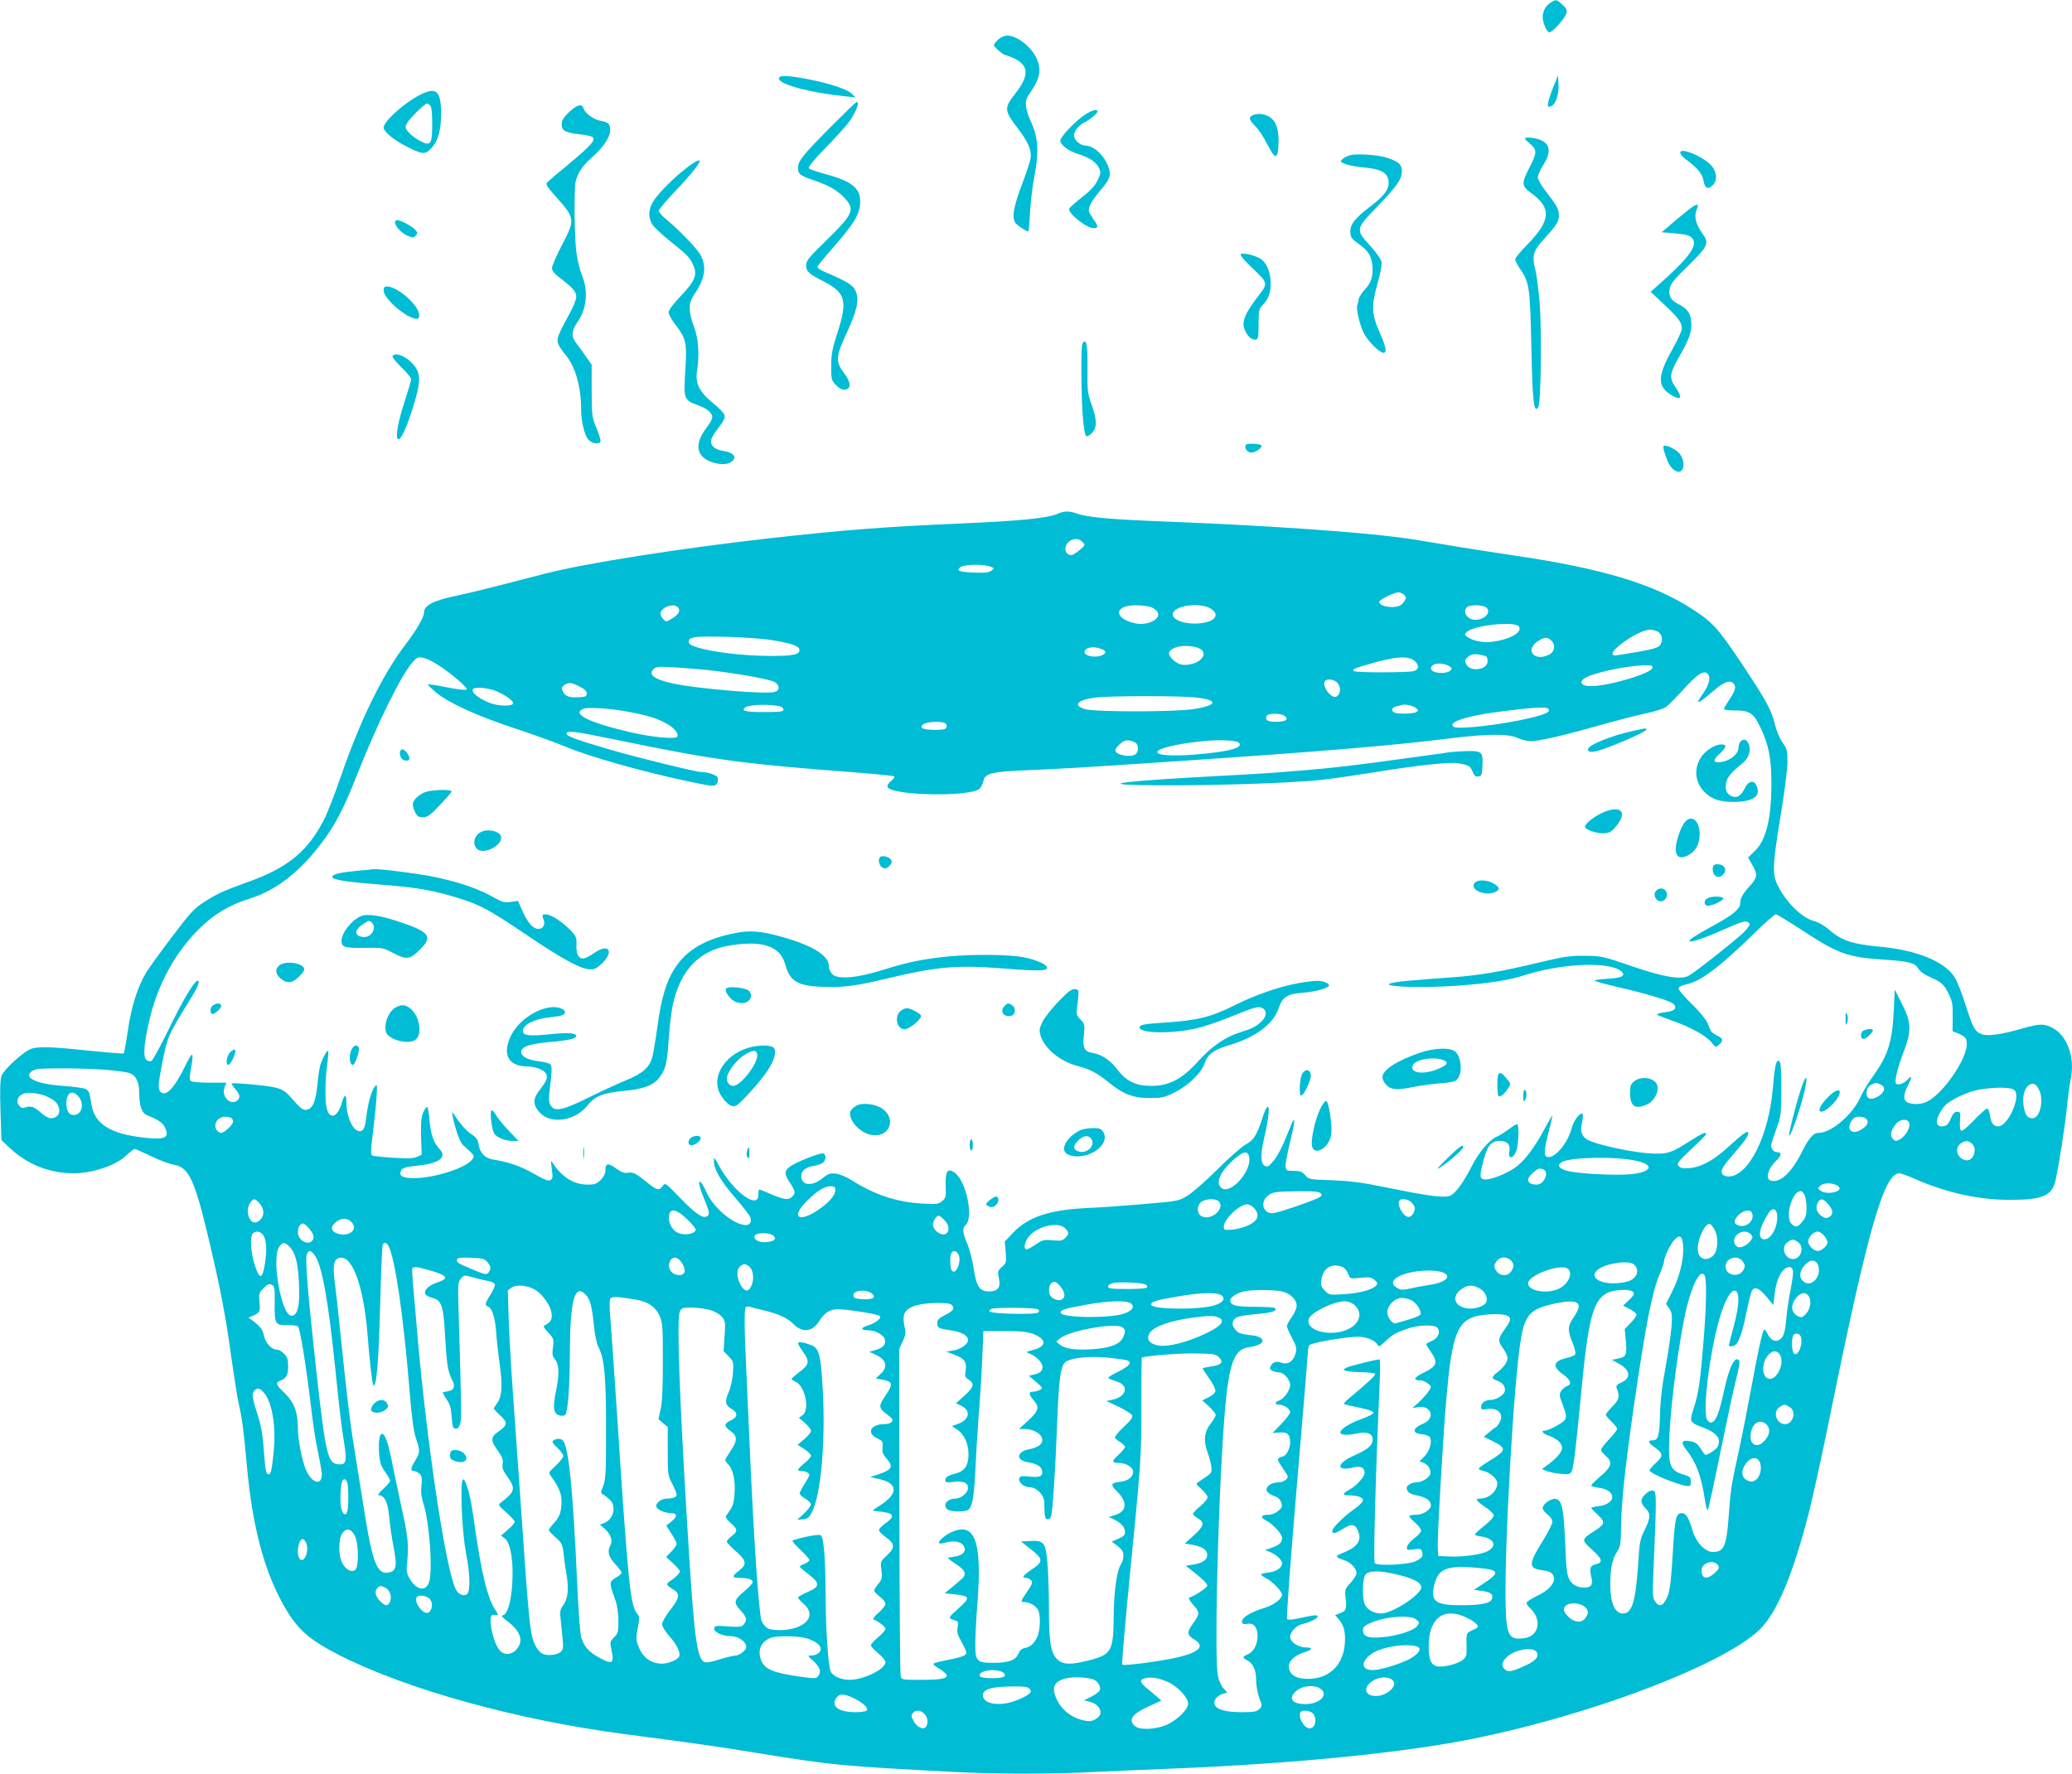 <?xml version="1.0" standalone="no"?>
<!DOCTYPE svg PUBLIC "-//W3C//DTD SVG 20010904//EN"
 "http://www.w3.org/TR/2001/REC-SVG-20010904/DTD/svg10.dtd">
<svg version="1.0" xmlns="http://www.w3.org/2000/svg"
 width="1280pt" height="1096pt" viewBox="0 0 1280 1096"
 preserveAspectRatio="xMidYMid meet">
<g transform="translate(0,1096) scale(0.1,-0.1)"
fill="#00bcd4" stroke="none">
<path d="M9578 10943 c-30 -19 -48 -52 -48 -89 0 -34 26 -94 41 -94 19 0 98
87 105 117 6 22 1 32 -25 55 -36 33 -38 33 -73 11z"/>
<path d="M6166 10715 c-14 -13 -26 -28 -26 -34 0 -11 58 -61 71 -61 5 0 30
-10 55 -21 91 -44 93 -107 4 -220 -68 -87 -66 -102 15 -209 66 -86 88 -136 82
-184 -3 -23 -27 -95 -52 -161 -55 -144 -67 -216 -39 -246 16 -18 65 -49 77
-49 2 0 7 53 10 119 4 65 16 167 28 227 28 146 23 234 -21 329 -38 83 -42 131
-15 169 68 96 81 150 51 220 -31 74 -121 146 -184 146 -17 0 -40 -10 -56 -25z"/>
<path d="M4812 10473 c7 -36 194 -86 408 -108 l65 -7 -21 21 c-26 28 -136 65
-269 91 -136 26 -188 27 -183 3z"/>
<path d="M9599 10430 c-15 -36 -30 -80 -34 -98 -6 -29 -5 -33 12 -30 30 5 54
69 51 135 l-3 58 -26 -65z"/>
<path d="M2595 10374 c-100 -51 -225 -164 -225 -203 0 -25 68 -80 145 -118 97
-49 112 -49 149 -9 43 44 61 111 61 217 -1 138 -30 164 -130 113z m63 -66 c8
-8 12 -48 12 -114 0 -127 -9 -140 -76 -104 -25 13 -56 36 -69 52 -23 27 -24
32 -11 56 15 29 109 122 124 122 4 0 13 -5 20 -12z"/>
<path d="M5129 10173 c-174 -176 -199 -208 -199 -251 0 -38 12 -47 100 -77 88
-30 145 -62 186 -107 68 -72 57 -99 -112 -264 -106 -103 -124 -125 -124 -152
0 -40 14 -53 112 -103 132 -69 145 -118 81 -317 -32 -98 -38 -131 -38 -204 0
-83 1 -88 30 -118 21 -21 37 -30 55 -28 40 5 38 45 -6 103 -53 69 -51 102 15
244 66 142 81 212 56 264 -17 37 -49 56 -197 120 -21 9 -38 21 -38 27 0 6 33
47 73 93 154 175 190 232 191 309 2 85 -53 129 -214 172 -51 14 -98 30 -103
35 -7 7 26 48 94 118 58 59 121 129 142 154 48 60 82 139 59 139 -4 0 -77 -71
-163 -157z"/>
<path d="M3515 10267 c-35 -34 -45 -51 -45 -75 0 -40 22 -52 113 -62 38 -4 74
-13 79 -18 18 -18 -13 -53 -144 -162 -68 -56 -129 -108 -137 -116 -12 -11 -5
-24 50 -86 123 -138 124 -143 39 -305 -33 -64 -60 -126 -60 -139 0 -15 13 -33
36 -51 92 -70 114 -95 114 -127 0 -18 -20 -66 -49 -118 -27 -48 -54 -103 -61
-122 -13 -41 -8 -54 51 -128 55 -70 89 -193 89 -328 0 -80 24 -171 50 -192 29
-23 70 -24 70 -1 0 9 -12 46 -27 82 -26 62 -27 75 -28 227 l0 161 -38 54 c-21
30 -47 66 -59 81 -30 38 -27 77 10 129 57 80 67 193 27 288 -13 32 -29 98 -35
147 -12 95 -14 387 -4 432 13 54 45 101 98 147 69 59 116 128 116 170 0 39
-12 50 -62 59 -41 8 -94 46 -103 76 -10 32 -41 23 -90 -23z"/>
<path d="M6705 10253 c-60 -39 -155 -138 -155 -162 0 -25 51 -64 105 -81 74
-23 115 -50 132 -84 15 -32 15 -36 -7 -81 -16 -34 -44 -63 -96 -104 -40 -31
-75 -62 -78 -70 -12 -27 105 -121 151 -121 29 0 29 13 -1 53 -12 18 -25 39
-28 48 -9 23 15 68 70 133 66 76 71 102 38 170 -29 60 -86 106 -129 106 -38 0
-80 43 -71 73 9 30 33 56 69 74 34 18 75 53 75 65 0 16 -35 7 -75 -19z"/>
<path d="M7743 10250 c-32 -13 -29 -28 13 -71 20 -20 53 -70 73 -111 50 -97
65 -96 69 5 4 114 -27 169 -104 182 -16 2 -39 0 -51 -5z"/>
<path d="M9420 10104 c0 -3 13 -16 29 -30 47 -39 47 -56 2 -144 -54 -105 -53
-119 9 -164 125 -90 120 -168 -20 -312 -44 -45 -80 -88 -80 -96 0 -8 14 -35
30 -59 58 -84 62 -113 70 -479 7 -343 16 -421 43 -375 17 29 22 474 8 650 -7
80 -19 171 -27 202 -21 81 -12 113 49 180 84 92 97 113 97 152 0 39 -10 57
-82 151 -27 34 -48 72 -48 84 0 12 14 44 30 70 54 85 49 135 -15 162 -34 14
-95 19 -95 8z"/>
<path d="M10380 10017 c0 -9 14 -26 31 -39 76 -56 106 -92 113 -135 7 -48 30
-57 59 -25 29 32 22 87 -17 125 -55 55 -186 107 -186 74z"/>
<path d="M8341 10001 c-18 -5 -40 -16 -49 -25 -14 -14 -13 -17 19 -30 19 -7
71 -17 117 -21 103 -9 146 -33 150 -85 4 -51 -25 -89 -118 -160 -93 -71 -122
-110 -118 -159 2 -28 11 -40 47 -65 60 -42 82 -75 88 -129 8 -69 -4 -111 -42
-152 -19 -20 -38 -48 -41 -63 -3 -15 -7 -33 -10 -39 -7 -26 18 -129 44 -177
27 -49 95 -116 119 -116 22 0 15 38 -23 123 -51 116 -53 166 -15 302 20 71 29
120 25 139 -3 15 -35 60 -70 98 -90 98 -90 103 39 236 126 130 157 174 157
224 0 42 -16 57 -88 82 -53 19 -185 28 -231 17z"/>
<path d="M4250 9929 c-78 -58 -177 -156 -211 -208 -34 -53 -37 -102 -10 -147
11 -18 61 -65 113 -106 110 -88 122 -102 143 -152 24 -56 6 -95 -82 -188 -44
-46 -73 -85 -73 -98 0 -12 20 -47 44 -78 63 -82 70 -113 61 -256 -13 -206 -13
-207 79 -241 55 -20 86 -46 86 -74 0 -10 -16 -39 -36 -65 -64 -84 -66 -152 -5
-193 43 -29 117 -40 150 -22 50 28 30 62 -42 73 -54 8 -82 35 -73 70 3 13 24
47 47 76 29 37 39 58 35 74 -3 12 -34 46 -70 74 -86 71 -112 122 -100 200 16
105 9 201 -20 276 -33 88 -34 142 -1 190 70 103 82 173 44 248 -20 39 -129
153 -216 225 -24 20 -43 42 -43 50 0 8 43 61 97 117 168 176 205 246 83 155z"/>
<path d="M10463 9687 c-12 -7 -61 -46 -110 -87 l-88 -75 70 -6 c87 -7 112 -15
125 -40 24 -44 -37 -123 -219 -283 l-44 -39 86 -81 c89 -84 107 -109 107 -148
0 -12 -28 -72 -62 -133 -89 -159 -90 -223 -5 -275 64 -39 74 -20 26 50 -39 58
-36 80 30 196 59 103 75 152 68 212 -5 49 -26 76 -79 103 -47 24 -62 51 -53
97 5 28 29 58 116 142 122 120 130 138 84 200 -38 52 -51 102 -35 140 15 37
12 42 -17 27z"/>
<path d="M2440 9586 c0 -23 42 -68 78 -83 31 -13 37 -13 50 1 14 14 14 18 -4
37 -19 22 -88 58 -111 59 -7 0 -13 -6 -13 -14z"/>
<path d="M7664 9388 c-4 -6 30 -45 76 -88 91 -86 93 -92 41 -159 -91 -117
-113 -169 -91 -220 16 -39 44 -64 67 -59 16 3 18 14 18 95 0 86 2 93 27 120
35 37 48 73 48 136 -1 67 -29 131 -68 151 -44 23 -111 36 -118 24z"/>
<path d="M2370 9164 c0 -50 145 -174 204 -174 25 0 20 42 -11 82 -48 63 -129
118 -173 118 -15 0 -20 -6 -20 -26z"/>
<path d="M6686 8834 c-9 -23 -7 -345 4 -458 4 -54 13 -103 18 -108 7 -7 19 -2
36 15 34 34 34 81 -1 178 -24 67 -26 87 -25 199 2 132 -3 190 -17 190 -5 0
-12 -7 -15 -16z"/>
<path d="M2425 8760 c-4 -6 21 -37 54 -69 34 -32 61 -66 61 -75 0 -8 -18 -69
-39 -133 -42 -127 -60 -226 -42 -237 16 -10 56 77 96 209 41 134 44 184 14
232 -37 60 -125 104 -144 73z"/>
<path d="M7696 8211 c-10 -15 4 -40 26 -47 21 -6 69 21 72 41 1 13 -90 19 -98
6z"/>
<path d="M10277 8203 c-6 -5 5 -44 26 -95 20 -47 61 -76 82 -58 25 21 18 76
-12 110 -26 28 -85 55 -96 43z"/>
<path d="M6530 7784 c-59 -26 -231 -43 -601 -59 -478 -21 -708 -39 -1174 -91
-550 -62 -1143 -155 -1393 -220 -54 -14 -173 -45 -267 -69 -93 -24 -217 -54
-275 -66 -139 -29 -200 -59 -200 -101 0 -31 -44 -108 -122 -210 -138 -183
-276 -467 -393 -808 -37 -107 -84 -229 -106 -270 -100 -192 -223 -293 -467
-380 -150 -54 -193 -73 -271 -124 -60 -38 -86 -66 -197 -213 -70 -92 -142
-192 -160 -221 -53 -87 -93 -212 -114 -360 -11 -75 -23 -138 -25 -141 -3 -3
-101 5 -218 17 -235 25 -319 27 -359 9 -53 -23 -167 -129 -179 -166 -8 -24
-10 -91 -6 -216 l6 -180 54 -51 c107 -100 245 -154 391 -154 118 0 263 49 327
111 22 21 45 39 51 39 6 0 52 -20 102 -45 50 -24 111 -47 136 -51 95 -15 130
-87 216 -446 74 -311 109 -491 143 -746 17 -119 37 -246 45 -282 21 -89 32
-172 51 -385 33 -367 103 -640 221 -853 85 -155 158 -222 351 -320 415 -211
1096 -400 1758 -487 429 -56 579 -77 815 -116 482 -78 525 -82 1241 -119 249
-13 603 -13 834 0 99 5 308 14 465 20 667 26 1277 81 1723 155 761 128 1699
471 1940 708 106 105 203 338 302 722 24 94 85 373 135 620 229 1126 329 1475
423 1475 10 0 54 -16 97 -35 194 -85 391 -129 580 -129 209 -1 268 24 289 124
23 105 60 347 71 460 6 63 16 134 21 157 29 131 -16 266 -105 318 -53 31 -84
31 -188 1 -136 -39 -221 -51 -257 -36 -42 17 -52 36 -100 185 -23 72 -53 147
-66 167 -65 99 -236 168 -470 189 -155 14 -227 37 -297 97 -35 31 -73 53 -100
60 -79 20 -182 124 -231 232 -29 63 -25 128 23 420 23 135 41 282 42 326 1 76
-2 85 -31 127 -17 25 -37 72 -45 106 -22 93 -53 150 -204 377 -148 222 -182
260 -312 343 -235 152 -553 248 -1080 326 -135 20 -335 51 -445 70 -110 19
-236 39 -280 44 -265 35 -834 74 -1390 96 -394 15 -532 27 -600 51 -51 18 -81
17 -125 -2z m154 -170 c9 -8 16 -18 16 -20 0 -12 -66 -64 -80 -64 -41 0 -52
48 -20 80 24 24 63 26 84 4z m-567 -155 c27 -10 28 -11 8 -25 -15 -12 -41 -15
-107 -12 -93 3 -114 12 -84 34 24 17 141 19 183 3z m2557 -175 c17 -16 14 -26
-12 -56 -27 -32 -142 -21 -142 14 0 12 92 57 117 58 12 0 29 -7 37 -16z
m-4485 -78 c16 -19 4 -42 -34 -66 -18 -11 -35 -20 -38 -20 -11 0 -37 32 -37
46 0 41 83 72 109 40z m2920 3 c17 -6 36 -20 42 -31 24 -44 -63 -87 -141 -69
-132 30 -129 111 5 111 34 0 76 -5 94 -11z m369 -9 c70 -43 18 -93 -98 -93
-89 0 -154 35 -131 71 27 44 170 58 229 22z m1706 4 c29 -29 -13 -74 -70 -74
-49 0 -81 49 -52 78 18 18 103 15 122 -4z m200 -116 c22 -36 -58 -81 -169 -94
-54 -7 -118 7 -150 30 -18 13 -18 16 -5 30 43 43 301 70 324 34z m850 -28 c32
-12 43 -52 23 -83 -12 -19 -35 -26 -138 -45 -68 -12 -132 -22 -141 -22 -77 1
131 155 214 159 9 1 28 -3 42 -9z m-5474 -54 c119 -19 174 -36 178 -58 6 -33
-36 -42 -189 -41 -158 1 -344 23 -436 51 -45 14 -58 22 -58 37 0 15 9 22 35
27 55 11 365 0 470 -16z m4822 -3 c29 -26 23 -70 -12 -88 -89 -46 -153 27 -71
82 40 27 58 29 83 6z m-2182 -46 c70 -24 29 -94 -61 -104 -35 -4 -51 0 -79 19
-19 13 -36 34 -38 46 -6 43 99 66 178 39z m-596 -7 c33 -12 33 -28 -1 -41 -40
-15 -103 -2 -103 21 0 29 54 40 104 20z m2378 -46 c4 -3 8 -16 8 -29 0 -56
-109 -70 -133 -18 -10 22 -8 28 13 45 19 15 33 18 64 14 21 -4 43 -9 48 -12z
m-6485 -47 c80 -49 196 -148 186 -158 -5 -5 -58 1 -127 15 -64 13 -116 20
-114 16 2 -5 26 -27 53 -50 78 -64 250 -143 480 -219 116 -38 259 -90 319
-115 144 -61 474 -154 756 -214 151 -32 168 -34 180 -12 5 10 7 26 4 34 -6 17
-62 36 -104 36 -32 0 -398 90 -555 136 -215 63 -275 85 -275 100 0 22 38 18
300 -36 625 -129 777 -149 1509 -205 113 -9 209 -19 214 -22 6 -3 -2 -16 -18
-29 -17 -13 -26 -28 -22 -37 20 -53 511 -63 568 -11 9 8 19 28 23 44 10 52 44
61 275 71 220 9 337 16 916 55 910 61 1328 96 1715 144 215 26 341 26 395 0
22 -11 58 -19 80 -20 52 0 205 35 429 99 99 28 224 60 279 72 55 11 113 29
128 40 15 10 62 58 105 105 86 95 127 123 150 103 24 -19 16 -64 -21 -118 -19
-28 -35 -53 -35 -56 0 -11 35 14 93 64 63 55 99 70 122 51 23 -19 18 -43 -20
-100 -19 -29 -35 -56 -35 -61 0 -5 29 -9 65 -9 94 0 117 -15 159 -103 52 -108
69 -190 69 -347 0 -217 -32 -350 -101 -417 l-43 -42 25 -44 c35 -59 33 -80
-13 -130 -46 -51 -61 -78 -61 -111 0 -31 -46 -70 -152 -128 -127 -69 -175
-101 -157 -105 19 -4 108 28 237 86 59 27 99 40 112 36 27 -9 25 -18 -10 -58
-31 -36 -308 -255 -349 -277 -49 -25 -153 -8 -351 60 -180 62 -188 63 -290 64
-90 1 -130 -5 -280 -41 -246 -59 -376 -81 -552 -93 -84 -6 -199 -15 -256 -20
-291 -27 -10 -53 313 -30 174 13 312 34 390 60 233 77 532 91 608 30 34 -29
10 -43 -83 -48 -44 -2 -80 -8 -80 -11 0 -4 64 -22 143 -40 184 -42 331 -87
347 -106 22 -27 4 -43 -55 -50 -31 -4 -53 -11 -48 -15 4 -4 44 -19 88 -35 115
-40 212 -93 245 -133 29 -35 30 -35 50 -17 28 25 25 39 -12 56 -17 8 -35 21
-39 29 -3 8 -14 32 -23 53 -9 20 -52 72 -96 114 -44 43 -80 85 -80 94 0 11 16
19 50 27 90 21 199 103 411 309 69 68 132 123 139 123 8 0 81 -45 164 -99 223
-146 279 -166 506 -181 152 -10 191 -20 210 -55 7 -14 34 -34 59 -46 87 -39
96 -47 126 -104 26 -53 29 -68 28 -148 l-1 -89 37 -15 c42 -18 51 -28 51 -65
0 -93 -144 -303 -243 -354 -31 -17 -81 -21 -116 -9 -34 10 -36 47 -6 105 30
60 29 71 -5 35 -13 -14 -35 -25 -48 -25 -24 0 -25 2 -19 48 4 26 23 90 43 142
54 138 53 189 -6 306 l-45 89 -6 -130 c-10 -197 -35 -276 -131 -409 -27 -37
-62 -96 -78 -131 -46 -103 -178 -215 -253 -215 -35 0 -61 -29 -108 -123 -64
-126 -134 -189 -190 -172 -35 11 -17 76 35 124 31 29 34 51 7 51 -26 0 -44 25
-38 52 3 13 18 57 33 98 26 70 28 85 28 237 1 114 -3 166 -11 174 -19 19 -29
-20 -41 -166 -26 -297 -151 -545 -275 -545 -14 0 -30 6 -36 14 -16 20 -3 43
69 126 66 76 90 109 90 128 0 21 -33 -2 -122 -84 -92 -84 -168 -126 -242 -132
-40 -3 -55 0 -66 13 -13 15 -5 26 78 104 51 47 93 89 92 94 0 15 -24 5 -99
-43 -120 -77 -141 -83 -251 -77 -96 6 -279 43 -358 73 -57 21 -74 54 -59 117
6 26 7 50 4 54 -14 13 -55 -40 -67 -85 -22 -89 -96 -182 -144 -182 -30 0 -30
32 -3 140 15 58 27 110 27 115 0 6 -22 -31 -49 -82 -63 -118 -128 -203 -187
-242 -59 -39 -149 -73 -183 -69 -32 4 -32 21 -4 127 23 84 47 111 98 111 47 0
67 -23 59 -66 -9 -47 22 -47 42 1 14 33 20 156 8 168 -3 3 -26 -10 -51 -29
-25 -19 -60 -41 -77 -48 -45 -19 -112 -98 -156 -186 -45 -89 -91 -153 -124
-175 -31 -20 -121 -10 -394 46 -157 32 -226 41 -342 46 -142 5 -145 5 -167 31
-19 22 -31 27 -70 27 -45 0 -48 2 -51 27 -2 15 11 84 28 153 31 124 34 172 6
104 -7 -19 -28 -68 -45 -110 -18 -42 -47 -94 -66 -115 -28 -33 -36 -37 -52
-28 -26 16 -27 69 -4 169 43 180 36 267 -10 128 -35 -109 -55 -140 -102 -164
-23 -12 -102 -81 -174 -153 -73 -73 -158 -147 -188 -165 -54 -33 -58 -33 -267
-51 -117 -10 -278 -22 -358 -25 -233 -12 -362 -56 -456 -157 l-47 -50 6 -65
c5 -63 4 -67 -24 -92 -26 -24 -27 -29 -18 -70 12 -56 -6 -81 -61 -81 -58 0
-78 29 -95 142 -8 53 -26 121 -40 153 -28 65 -31 97 -11 114 54 45 4 279 -69
327 -42 28 -56 5 -53 -83 3 -69 1 -76 -22 -95 -23 -19 -34 -20 -125 -15 -157
9 -294 55 -435 145 -32 20 -73 37 -97 40 -35 4 -47 0 -80 -27 -68 -55 -133
-48 -133 13 0 32 28 54 78 62 24 4 50 13 58 21 18 18 18 49 0 56 -16 6 -169
-54 -205 -81 -37 -27 -37 -46 -2 -99 35 -53 37 -65 15 -87 -22 -23 -49 -20
-129 14 -38 17 -72 30 -75 30 -3 0 -5 -15 -5 -32 0 -97 -156 18 -244 180 -28
53 -30 55 -31 26 0 -48 44 -125 132 -225 44 -52 85 -104 91 -116 13 -30 2 -53
-25 -53 -74 1 -199 104 -242 200 -51 112 -65 77 -16 -38 32 -76 36 -97 19
-107 -26 -17 -69 12 -162 107 -96 100 -98 101 -113 80 -22 -31 -36 -28 -97 22
-70 57 -87 65 -119 59 -20 -4 -39 4 -72 27 -50 36 -66 33 -66 -11 0 -20 -10
-40 -29 -60 -25 -25 -37 -29 -83 -29 -85 1 -158 47 -215 136 -10 16 -11 12 -6
-26 9 -68 9 -71 -7 -82 -12 -8 -37 2 -103 40 -81 46 -156 72 -251 87 -49 8
-81 40 -89 91 -5 32 -14 45 -44 65 -33 21 -70 64 -110 125 -11 17 -12 16 -7
-11 13 -71 45 -162 61 -177 80 -74 76 -67 61 -91 -33 -52 -233 -117 -361 -117
-68 0 -93 13 -81 43 7 20 25 26 116 36 124 14 170 51 124 100 -37 39 -56 93
-63 182 -3 43 -10 79 -15 79 -5 0 -16 -17 -25 -37 -11 -29 -14 -64 -12 -148
l4 -110 -28 -13 c-21 -10 -56 -12 -146 -6 -66 4 -125 10 -132 14 -9 6 -9 36 5
142 9 73 19 171 22 218 5 79 4 84 -11 65 -20 -25 -42 -102 -51 -180 -8 -72
-18 -95 -43 -95 -40 0 -81 89 -81 177 0 56 -12 55 -29 -4 -25 -83 -69 -103
-90 -41 -14 40 -14 173 0 277 6 45 9 85 6 88 -7 6 -36 -49 -49 -91 -5 -17 -13
-74 -18 -126 -11 -102 -29 -142 -69 -148 -14 -2 -31 7 -49 27 -15 16 -41 45
-58 64 -21 23 -47 38 -80 46 -51 13 -265 33 -272 26 -3 -2 7 -18 22 -35 30
-36 32 -52 12 -70 -42 -34 -100 24 -79 80 l11 30 -101 0 c-56 0 -108 4 -116 9
-11 7 -11 20 -2 73 20 116 13 119 -38 15 -64 -130 -114 -183 -147 -156 -19 15
-18 45 6 169 34 174 35 177 172 400 50 80 66 120 49 120 -20 0 -93 -122 -181
-305 -50 -102 -97 -188 -105 -191 -9 -4 -23 0 -31 7 -23 19 -13 120 26 274 58
231 184 439 351 582 77 65 156 107 272 144 143 46 275 144 400 297 101 124
161 232 243 440 133 339 285 648 357 725 23 25 32 28 60 23 17 -3 55 -21 84
-39z m6043 18 c29 -26 25 -53 -7 -62 -36 -10 -359 -10 -369 0 -12 11 -2 16 92
43 167 49 246 54 284 19z m205 -27 c14 -6 24 -16 22 -22 -11 -35 -127 -31
-127 4 0 30 57 40 105 18z m1263 -15 c-6 -34 -271 -113 -381 -113 -54 0 -74
23 -41 47 46 33 254 79 372 82 45 1 53 -2 50 -16z m-5795 -18 c181 -23 349
-54 375 -71 31 -20 29 -52 -4 -60 -59 -15 -474 20 -624 52 -119 26 -158 55
-122 90 14 15 32 16 134 10 65 -4 173 -13 241 -21z m3853 -79 c19 -30 15 -65
-9 -80 -32 -19 -97 71 -70 97 16 17 63 6 79 -17z m-4686 -18 c31 -16 45 -29
45 -43 0 -17 -8 -21 -44 -23 -62 -5 -90 5 -103 34 -11 22 -9 28 7 40 26 19 44
18 95 -8z m-529 -23 c58 -21 119 -62 119 -80 0 -20 -82 -20 -138 -1 -58 21
-112 58 -112 79 0 14 9 17 44 17 24 0 63 -7 87 -15z m4338 -45 c141 -16 133
-48 -17 -72 -118 -18 -610 -18 -669 0 -79 24 -47 58 66 72 97 11 523 11 620 0z
m-2566 -56 c9 -3 17 -12 17 -20 0 -11 -22 -14 -119 -14 -116 0 -144 7 -118 28
23 19 159 23 220 6z m3927 -11 c13 -12 13 -15 0 -23 -17 -11 -110 -13 -134 -4
-25 10 -19 33 12 40 15 3 32 7 37 9 19 5 70 -8 85 -22z m-4875 -20 c113 -20
183 -41 237 -71 50 -26 83 -65 72 -84 -11 -17 -153 -4 -284 26 -260 60 -372
115 -297 146 27 12 164 3 272 -17z m5691 16 c11 -19 -12 -31 -110 -55 -177
-42 -448 -74 -476 -55 -42 28 84 69 295 95 204 26 281 30 291 15z m-1631 -42
c29 -22 8 -37 -50 -37 -55 0 -71 9 -61 35 7 19 85 20 111 2z m-2096 -46 c8 -5
11 -16 8 -25 -5 -12 -21 -16 -69 -16 -76 0 -103 13 -74 35 22 16 112 20 135 6z
m1179 -123 c15 -13 16 -50 0 -66 -26 -26 -128 -9 -128 22 0 14 37 51 60 59 17
6 50 -1 68 -15z m635 3 c30 -31 -56 -55 -252 -72 -347 -30 -330 43 19 80 105
12 218 7 233 -8z m-7008 -2021 c66 -5 135 -14 153 -20 42 -15 62 -55 62 -122
0 -80 16 -127 48 -139 65 -26 95 -45 108 -70 35 -69 8 -84 -124 -69 -210 23
-307 84 -327 205 -12 76 -15 84 -36 96 -12 6 -74 14 -139 19 -160 11 -245 49
-197 88 6 5 21 12 32 15 35 8 295 7 420 -3z m10969 -90 c35 -13 33 -43 -3 -69
-54 -38 -91 -22 -77 34 5 21 20 33 53 44 1 1 13 -3 27 -9z m981 -31 c34 -64 8
-179 -39 -179 -30 0 -43 16 -53 65 -12 54 0 115 26 136 27 22 47 15 66 -22z
m-150 -6 c41 -41 -41 -223 -101 -223 -29 0 -45 21 -51 70 -3 22 -11 40 -18 40
-6 0 -42 -32 -79 -71 -37 -39 -72 -69 -79 -66 -8 2 -11 22 -9 60 4 53 2 57
-18 57 -15 0 -25 -11 -37 -37 -17 -43 -29 -53 -59 -53 -43 0 -37 53 13 119 32
42 150 98 231 110 103 15 189 13 207 -6z m-12148 -42 c46 -23 59 -37 68 -72 8
-32 -15 -59 -51 -59 -13 0 -41 15 -63 36 -41 36 -61 43 -98 30 -16 -5 -25 -1
-37 15 -18 26 -7 55 27 70 32 13 109 3 154 -20z m183 9 c44 -44 29 -120 -25
-120 -28 0 -45 26 -45 70 0 65 32 88 70 50z m944 -136 c9 -3 16 -14 16 -24 0
-19 -53 -70 -74 -70 -18 0 -36 22 -36 44 0 42 48 68 94 50z m10107 -10 c16
-20 4 -42 -38 -67 -32 -18 -58 -15 -67 9 -6 16 10 54 28 66 19 13 63 9 77 -8z
m264 -24 c8 -27 -23 -80 -58 -100 -24 -13 -28 -13 -43 2 -20 20 -14 53 17 91
26 34 74 37 84 7z m387 -127 c34 -30 12 -103 -31 -103 -31 0 -61 30 -61 60 0
18 8 34 22 44 29 20 47 20 70 -1z m-4466 -79 c22 -86 -115 -241 -171 -194 -37
31 -10 95 70 169 64 57 91 64 101 25z m2398 -28 c110 -26 88 -69 -41 -82 -94
-8 -307 2 -383 19 -60 14 -77 37 -40 57 58 31 343 35 464 6z m-580 -52 c39
-15 5 -94 -40 -94 -61 0 -72 33 -23 74 32 28 38 29 63 20z m1822 -104 c38 -32
-68 -58 -110 -27 -18 13 -18 14 0 31 20 20 83 18 110 -4z m-6196 -24 c0 -34
-43 -82 -114 -128 -119 -77 -159 -34 -58 64 64 63 104 87 145 88 22 0 27 -4
27 -24z m3000 -21 c10 -12 5 -18 -36 -36 -59 -25 -207 -75 -251 -84 -66 -13
-95 64 -40 107 30 23 43 25 188 27 101 1 129 -2 139 -14z m2988 -10 c7 -14 12
-50 12 -80 0 -43 -5 -59 -26 -84 -29 -35 -40 -38 -66 -14 -43 39 2 203 56 203
7 0 18 -11 24 -25z m-9548 -47 c39 -43 35 -94 -10 -118 -46 -25 -80 67 -44
118 19 28 28 28 54 0z m5930 8 c42 -51 -63 -129 -115 -86 -23 19 -19 66 7 84
28 20 92 21 108 2z m1190 -6 c11 -11 20 -27 20 -36 0 -26 -20 -54 -38 -54 -34
0 -77 81 -55 103 13 14 54 6 73 -13z m2574 -11 c32 -37 33 -64 5 -80 -18 -9
-26 -7 -48 8 -30 23 -37 52 -21 82 15 29 34 26 64 -10z m-3541 -31 c30 -40 17
-71 -40 -99 -26 -12 -71 -25 -100 -27 -49 -4 -53 -3 -53 17 0 49 102 144 149
139 13 -2 33 -15 44 -30z m3225 -32 c9 -73 -38 -160 -82 -154 -41 6 -28 75 32
166 20 31 46 24 50 -12z m-6733 -30 c32 -30 55 -60 53 -67 -8 -25 -74 -35
-112 -16 -38 18 -62 71 -52 113 11 40 47 31 111 -30z m6580 34 c13 -41 -34
-86 -79 -74 -37 9 -40 32 -7 65 35 34 77 39 86 9z m-4993 -37 c53 -51 23 -118
-37 -79 -32 21 -40 52 -21 81 21 31 24 31 58 -2z m-3661 -14 c43 -43 -8 -91
-78 -74 -49 13 -56 43 -17 74 34 27 68 27 95 0z m-266 -35 c31 -34 40 -61 25
-79 -29 -35 -90 1 -90 53 0 27 15 52 32 52 5 0 20 -12 33 -26z m8688 -15 c26
-48 19 -135 -13 -161 -47 -38 -93 -13 -92 49 1 65 48 159 76 150 6 -2 19 -19
29 -38z m-4013 11 c25 -25 25 -35 0 -60 -17 -17 -28 -19 -77 -14 -53 5 -62 3
-103 -25 -25 -17 -51 -31 -57 -31 -23 0 -14 47 14 81 55 64 180 92 223 49z
m-4958 -37 c23 -27 29 -88 15 -178 -16 -103 -33 -106 -64 -10 -24 77 -30 174
-11 193 17 17 42 15 60 -5z m9193 1 c13 -14 14 -19 3 -36 -22 -33 -66 -54 -86
-42 -25 16 -26 50 -3 73 25 25 63 27 86 5z m454 -10 c12 -15 21 -33 21 -40 0
-21 -37 -54 -60 -54 -26 0 -60 34 -60 60 0 25 34 60 59 60 11 0 29 -12 40 -26z
m-6494 3 c10 -8 15 -19 12 -24 -10 -17 -72 -25 -101 -13 -27 10 -35 35 -13 43
25 11 84 7 102 -6z m5623 -72 c4 -79 -22 -183 -68 -276 l-38 -76 20 -29 c17
-25 19 -40 14 -113 -4 -45 -20 -158 -37 -250 -22 -116 -32 -205 -34 -294 -4
-132 -11 -157 -46 -157 -31 0 -29 -15 7 -39 59 -41 61 -57 15 -99 -23 -21 -41
-42 -41 -48 0 -17 169 -88 230 -96 22 -3 25 1 25 27 0 24 -5 31 -30 38 -101
31 -110 51 -102 242 8 210 64 623 107 797 38 152 85 237 110 198 14 -22 12
-175 -5 -393 -21 -260 -32 -339 -61 -426 -29 -86 -27 -91 54 -121 90 -34 118
-71 92 -121 -9 -16 -58 -49 -74 -49 -3 0 -17 17 -30 39 -19 30 -33 40 -62 45
-55 11 -64 -6 -27 -52 60 -75 93 -162 114 -303 8 -54 15 -77 20 -67 5 9 40
172 79 364 39 192 82 393 96 446 14 54 23 102 19 108 -24 40 -62 -32 -94 -181
-31 -145 -53 -199 -82 -199 -10 0 -21 10 -26 23 -23 64 16 386 73 597 32 118
71 195 99 195 33 0 32 -84 -4 -218 -17 -63 -31 -117 -31 -121 0 -4 10 -6 23
-4 32 4 54 56 83 195 13 65 29 128 34 141 15 36 45 26 92 -30 l43 -52 8 68
c10 94 49 166 89 166 30 0 31 -23 10 -137 -12 -60 -24 -141 -27 -182 -8 -88
-17 -116 -45 -131 -27 -14 -53 0 -72 41 -9 17 -18 27 -21 22 -12 -19 -38 -139
-77 -353 -23 -124 -57 -297 -76 -385 -48 -218 -53 -250 -64 -404 -14 -195 -29
-231 -98 -231 -50 0 -106 61 -128 138 -20 71 -39 102 -63 102 -38 0 -44 -25
-57 -243 -13 -214 -20 -260 -49 -303 -20 -31 -40 -30 -61 1 -15 23 -16 46 -10
178 21 495 21 507 -8 507 -24 0 -66 -41 -66 -64 0 -12 11 -33 25 -46 33 -31
32 -59 -5 -134 -28 -56 -32 -76 -40 -211 -16 -232 -38 -305 -94 -305 -48 0
-76 60 -78 164 -2 105 11 171 39 213 24 36 26 47 28 178 3 149 25 355 80 737
70 484 112 698 156 800 16 36 29 75 29 85 1 26 38 104 63 131 35 38 52 25 55
-43z m710 29 c41 -28 18 -104 -31 -104 -53 0 -77 75 -35 104 12 9 27 16 33 16
6 0 21 -7 33 -16z m-9320 -27 c38 -40 54 -104 59 -232 6 -137 -8 -195 -47
-195 -61 0 -124 352 -76 424 20 32 36 33 64 3z m612 4 c41 -77 93 -438 130
-893 14 -170 25 -253 40 -297 26 -77 25 -87 -5 -136 -29 -47 -31 -65 -8 -65 9
0 25 -7 34 -16 15 -14 17 -26 13 -73 -5 -40 -1 -71 10 -106 40 -117 62 -439
34 -499 -24 -54 -80 -38 -120 34 -16 29 -18 46 -13 95 11 101 5 164 -30 320
-18 83 -45 210 -60 284 -25 131 -46 191 -65 191 -16 0 -23 -48 -18 -121 5 -58
11 -78 37 -114 17 -24 31 -48 31 -55 0 -6 -19 -29 -42 -50 -29 -27 -38 -40
-26 -40 33 0 55 -45 62 -131 4 -45 16 -129 27 -187 23 -117 18 -147 -25 -158
-75 -18 -103 50 -156 381 -23 143 -52 326 -65 408 -24 146 -46 337 -85 717
-11 107 -25 237 -32 287 -14 111 -6 146 35 151 76 9 143 -179 167 -468 13
-169 30 -313 36 -319 20 -20 34 149 43 515 5 188 12 347 15 353 11 17 24 13
36 -8z m-451 -65 c42 -68 79 -276 121 -681 28 -274 37 -353 56 -472 19 -118
13 -136 -40 -131 -61 6 -76 72 -131 568 -49 444 -70 690 -61 723 9 37 30 34
55 -7z m3972 13 c22 -42 -18 -136 -42 -98 -10 16 -12 80 -3 103 9 22 31 20 45
-5z m-2910 -48 c22 -27 24 -41 7 -64 -12 -15 -20 -14 -97 18 -93 38 -107 48
-96 65 5 8 33 11 87 8 69 -3 82 -6 99 -27z m1198 0 c38 -54 22 -91 -34 -77
-34 9 -52 48 -37 81 15 33 46 32 71 -4z m5123 12 c22 -20 23 -42 2 -71 -22
-32 -73 -27 -93 9 -13 24 -13 29 2 53 20 30 61 35 89 9z m1435 -9 c15 -24 15
-29 2 -53 -27 -48 -109 -32 -109 22 0 56 76 77 107 31z m464 -21 c27 -72 -46
-147 -95 -97 -23 23 -19 58 10 93 33 40 70 42 85 4z m-1139 5 c38 -31 25 -82
-27 -103 -19 -8 -62 -15 -95 -15 -98 0 -149 41 -102 82 44 40 190 63 224 36z
m-5472 -8 c39 -21 44 -104 9 -146 -17 -21 -44 -1 -63 46 -18 45 -13 85 13 100
20 12 19 12 41 0z m3682 -14 c10 -7 22 -25 28 -40 10 -28 11 -28 73 -22 54 6
67 4 87 -12 20 -17 22 -22 12 -35 -22 -26 -102 -48 -199 -54 -89 -6 -92 -5
-118 21 -23 24 -27 33 -22 68 7 54 40 88 86 88 20 0 44 -6 53 -14z m-5661 -12
c126 -35 139 -53 59 -79 -52 -17 -82 -47 -73 -71 3 -8 23 -19 45 -24 57 -16
68 -49 78 -244 10 -170 17 -211 43 -263 21 -39 13 -61 -22 -69 -14 -3 -29 -6
-34 -7 -4 -1 5 -19 20 -41 22 -31 29 -53 33 -110 4 -57 8 -71 22 -74 12 -2 22
6 29 25 11 28 11 59 -7 666 -6 200 -6 213 13 236 19 23 20 23 74 8 30 -8 71
-18 92 -22 21 -3 41 -13 44 -21 3 -7 -9 -36 -26 -62 -35 -55 -38 -67 -16 -76
25 -9 43 -65 50 -156 3 -47 13 -136 22 -199 18 -135 14 -201 -16 -241 -11 -16
-21 -31 -21 -34 0 -2 18 -22 41 -43 47 -45 45 -59 -12 -99 -49 -34 -50 -54 -3
-119 28 -40 34 -56 29 -81 -4 -24 2 -40 30 -80 52 -72 47 -92 -41 -159 -18
-14 -17 -17 34 -61 28 -25 52 -51 52 -57 0 -7 -19 -29 -42 -49 l-43 -37 22
-16 c41 -29 60 -171 44 -322 -10 -95 -30 -149 -56 -155 -10 -2 1 -15 32 -38
63 -46 90 -99 73 -141 -26 -63 -94 -79 -128 -31 -41 57 -69 210 -39 213 6 1
18 1 26 -1 9 -1 8 7 -6 27 -49 68 -88 228 -128 508 -13 100 -32 203 -40 230
-38 126 -50 93 -42 -119 4 -99 14 -201 26 -264 25 -124 28 -234 6 -252 -20
-17 -53 -3 -69 29 -61 117 -177 887 -236 1556 -11 132 -24 281 -29 330 -4 50
-6 93 -4 98 6 11 34 9 94 -9z m7047 4 c31 -31 -4 -99 -64 -124 -75 -31 -184
-10 -184 36 0 52 209 127 248 88z m-779 -19 c64 -22 26 -63 -74 -78 -38 -6
-94 -16 -123 -23 -45 -10 -58 -10 -80 3 -79 44 28 105 189 108 31 1 70 -4 88
-10z m-2354 -94 c29 -37 27 -69 -4 -78 -19 -5 -51 9 -63 27 -12 17 -9 61 4 74
20 20 35 14 63 -23z m518 19 c10 -3 16 -12 14 -18 -2 -7 -43 -11 -123 -11 -99
0 -119 3 -119 15 0 8 13 18 30 22 34 8 172 3 198 -8z m-5376 -117 c-2 -128 3
-138 79 -135 30 1 59 -3 65 -9 13 -13 51 -248 80 -493 11 -96 29 -218 41 -270
11 -52 22 -113 25 -136 10 -84 -54 -79 -95 9 -25 54 -52 190 -52 266 0 95 -25
159 -81 212 -53 50 -59 66 -31 76 40 14 52 35 52 90 0 44 -5 58 -25 78 -13 14
-33 25 -43 25 -34 0 -69 37 -81 85 -11 44 -21 57 -71 95 l-25 18 30 13 c41 19
44 25 38 85 -5 49 -4 55 25 84 26 26 35 29 51 21 18 -10 19 -21 18 -114z
m1608 84 c41 -23 93 -94 101 -138 8 -40 -2 -63 -33 -78 -20 -10 -20 -12 14
-49 33 -36 35 -41 29 -90 -6 -44 -4 -56 14 -78 25 -33 26 -93 3 -203 -19 -95
-13 -132 23 -141 14 -4 30 -2 35 3 17 17 28 157 29 363 1 347 29 454 100 378
26 -28 37 -70 49 -189 6 -60 17 -112 29 -135 36 -71 46 -180 46 -504 0 -267
-2 -311 -17 -350 -17 -43 -17 -45 -1 -55 10 -5 28 -20 41 -32 43 -41 23 -122
-35 -144 l-26 -10 32 -28 c36 -34 48 -70 33 -99 -21 -39 -12 -71 29 -116 22
-24 40 -48 40 -54 0 -5 -16 -20 -36 -31 -41 -24 -41 -34 -5 -131 14 -38 20
-80 21 -133 0 -71 -2 -80 -27 -105 -25 -25 -26 -28 -15 -80 18 -84 4 -90 -83
-41 -59 33 -85 63 -104 119 -7 20 -18 168 -26 350 -26 568 -51 824 -87 868
-12 14 -37 15 -58 2 -12 -8 -9 -16 23 -46 20 -19 37 -42 37 -51 0 -9 -21 -35
-46 -59 -46 -42 -47 -44 -30 -66 60 -83 73 -126 61 -205 -4 -31 -17 -56 -41
-82 -19 -21 -34 -42 -34 -46 0 -4 19 -24 42 -45 38 -33 43 -43 49 -96 3 -32
12 -93 19 -134 15 -89 8 -150 -21 -190 -19 -25 -21 -37 -15 -92 18 -170 18
-173 4 -191 -18 -23 -85 -32 -118 -15 -14 7 -33 29 -42 49 -34 69 -38 101 -98
974 -17 242 -37 530 -45 640 -8 110 -18 286 -22 391 l-6 191 24 17 c29 20 97
14 144 -13z m5843 3 c30 -20 45 -59 32 -84 -13 -24 -82 -43 -123 -34 -84 17
-90 87 -11 129 31 17 65 13 102 -11z m-3758 -30 c23 -23 -1 -35 -61 -32 -42 2
-55 7 -57 21 -7 35 83 44 118 11z m2534 15 c50 -14 86 -50 86 -87 0 -16 -13
-47 -30 -70 -16 -23 -30 -48 -30 -56 0 -7 14 -41 32 -74 29 -57 30 -65 20
-100 -14 -46 -49 -67 -87 -52 -30 11 -52 4 -65 -21 -8 -14 -6 -20 9 -29 11 -5
29 -10 41 -10 31 0 70 -44 70 -79 0 -33 -39 -86 -70 -96 -27 -9 -25 -25 3 -25
29 0 67 -26 67 -46 0 -9 -24 -41 -54 -72 l-55 -57 40 3 c52 5 69 -10 69 -62 0
-39 -26 -86 -48 -86 -4 0 -13 -4 -21 -9 -11 -7 -8 -17 16 -52 16 -24 33 -49
36 -56 11 -18 -22 -43 -58 -43 -44 0 -82 -30 -68 -55 6 -10 26 -23 44 -29 23
-8 37 -20 44 -40 8 -25 6 -31 -18 -52 -18 -15 -41 -24 -62 -24 -45 0 -52 -16
-15 -35 46 -24 100 -83 100 -109 0 -28 -17 -44 -67 -61 l-38 -13 30 -12 c39
-15 75 -49 75 -70 0 -28 -36 -52 -85 -57 -25 -3 -45 -8 -45 -12 0 -4 16 -15
36 -26 39 -21 94 -79 94 -99 0 -25 -50 -63 -107 -81 -100 -30 -154 -68 -138
-96 3 -4 19 -6 34 -3 80 16 80 -153 0 -188 -36 -16 -36 -21 -3 -38 36 -20 54
-60 54 -124 0 -31 9 -79 19 -107 19 -50 19 -51 0 -70 -16 -16 -33 -19 -111
-19 -101 0 -160 19 -166 53 -5 23 22 53 54 61 l25 7 -25 29 c-14 17 -28 51
-33 78 -20 118 -2 934 32 1472 29 444 58 542 163 556 106 14 109 65 5 74 -33
3 -68 11 -77 19 -40 34 -42 72 -3 92 11 6 65 15 120 19 93 8 131 20 113 37 -4
5 -61 8 -125 8 -119 0 -151 9 -151 41 0 17 41 44 83 54 49 12 197 11 241 -1z
m2165 -3 c9 -11 4 -21 -25 -49 l-37 -35 41 -21 c23 -12 42 -27 42 -35 0 -7
-16 -30 -36 -50 l-37 -38 7 -78 c7 -86 3 -95 -54 -106 l-33 -7 34 -18 c79 -40
90 -92 27 -121 -34 -16 -37 -20 -28 -44 17 -44 11 -65 -30 -106 -22 -22 -40
-45 -40 -50 0 -5 16 -24 35 -42 19 -19 35 -39 35 -45 0 -7 -22 -36 -50 -65
-27 -29 -50 -58 -50 -65 0 -6 14 -24 32 -39 42 -38 34 -66 -37 -126 -30 -26
-55 -51 -55 -55 0 -5 20 -11 45 -14 49 -5 85 -29 85 -57 0 -28 -36 -52 -85
-57 -25 -3 -45 -8 -45 -11 0 -3 18 -22 40 -42 49 -45 46 -58 -20 -100 -82 -53
-82 -55 -17 -114 64 -57 72 -81 28 -91 -37 -8 -44 -26 -31 -77 13 -48 1 -68
-41 -68 -46 0 -77 17 -95 52 -14 26 -19 73 -25 223 -9 216 -20 268 -60 273
-30 3 -79 -32 -79 -57 0 -9 14 -27 30 -39 18 -14 30 -32 30 -46 0 -12 -27 -66
-60 -119 -89 -142 -89 -169 -2 -180 51 -6 72 -21 72 -52 0 -36 -38 -75 -106
-107 -35 -17 -64 -36 -64 -43 0 -6 9 -20 21 -31 76 -69 58 -173 -32 -186 -97
-15 -113 13 -118 207 -8 360 51 1393 95 1643 26 152 60 186 214 218 142 29
174 6 114 -82 -41 -59 -42 -83 -6 -170 11 -28 17 -56 13 -63 -5 -7 -28 -17
-52 -22 -84 -19 -92 -53 -24 -101 48 -34 58 -63 25 -73 -11 -4 -27 -17 -35
-29 -14 -21 -13 -29 10 -90 20 -53 23 -71 14 -87 -10 -20 -101 -69 -126 -69
-26 0 -12 -19 21 -30 52 -17 86 -48 86 -77 0 -25 -36 -67 -95 -109 l-30 -22
30 -12 c17 -7 55 -14 86 -17 49 -5 58 -3 67 13 13 26 27 139 57 459 46 485 74
598 163 645 45 23 144 27 161 6z m-2543 -20 c27 -21 8 -47 -46 -63 -97 -28
-378 -25 -388 4 -5 18 28 29 159 51 140 25 248 28 275 8z m3625 -2 c22 -26 14
-83 -15 -113 -25 -25 -28 -25 -54 -11 -38 22 -41 67 -7 109 29 34 55 40 76 15z
m-7242 -25 c74 -12 119 -43 145 -98 19 -43 21 -63 21 -281 0 -163 -4 -254 -14
-297 l-13 -62 28 -25 29 -24 0 -149 c0 -143 1 -151 28 -202 15 -29 27 -59 27
-66 0 -16 -22 -25 -60 -25 -36 0 -73 -30 -65 -52 7 -18 55 -38 91 -38 38 0 40
-21 4 -50 l-34 -27 32 -50 c18 -27 32 -56 32 -63 0 -8 -15 -29 -32 -47 l-33
-34 43 -39 c23 -22 42 -44 42 -49 0 -12 -25 -37 -56 -58 -32 -20 -30 -27 11
-52 48 -28 45 -53 -15 -130 -28 -36 -50 -75 -50 -87 0 -13 19 -45 43 -72 48
-53 72 -103 63 -127 -7 -20 -66 -45 -105 -45 -69 0 -121 38 -147 107 -15 39
-16 52 -4 113 12 62 11 72 -3 88 -43 47 -57 186 -127 1262 -17 256 -35 512
-40 570 -6 70 -5 109 2 117 10 13 46 11 157 -8z m4791 -4 c32 -17 63 -66 55
-87 -3 -7 -36 -22 -73 -32 -37 -11 -72 -21 -79 -23 -20 -7 -53 35 -53 68 0 42
47 89 90 89 17 0 44 -7 60 -15z m-1734 -19 c26 -20 10 -45 -42 -63 -84 -30
-381 -27 -391 4 -6 18 24 27 157 51 141 25 248 28 276 8z m1377 -6 c57 -45 42
-116 -32 -152 -107 -53 -269 -12 -246 62 13 40 151 108 221 109 17 1 43 -8 57
-19z m-2485 -2 c22 -22 13 -37 -38 -63 -39 -20 -50 -31 -50 -50 0 -30 8 -35
81 -45 69 -10 109 -32 109 -60 0 -26 -43 -57 -92 -65 l-42 -7 52 -20 c61 -23
76 -45 67 -98 -6 -34 -3 -41 19 -55 38 -25 32 -46 -26 -99 l-52 -47 35 -17
c60 -30 46 -88 -27 -112 l-34 -12 32 -21 c45 -30 71 -87 71 -154 0 -68 -24
-104 -79 -118 -49 -13 -64 -22 -64 -42 0 -13 9 -15 51 -10 61 7 89 -5 89 -38
0 -29 -43 -65 -77 -65 -56 0 -86 -47 -44 -70 25 -13 97 -13 121 0 25 13 38 81
45 240 3 74 12 223 20 330 9 107 19 272 23 365 l7 170 130 0 c102 0 140 -4
178 -18 85 -33 84 -77 -2 -99 -46 -12 -46 -12 -19 -23 40 -16 78 -55 78 -81 0
-26 -15 -39 -54 -48 l-30 -7 44 -38 c43 -37 44 -38 23 -50 -12 -6 -31 -11 -42
-11 -28 0 -26 -16 4 -52 38 -44 32 -65 -32 -125 l-58 -53 33 0 c84 0 142 -62
93 -101 -11 -9 -39 -20 -61 -24 -79 -13 -88 -68 -12 -80 55 -8 87 -28 90 -54
5 -34 -15 -42 -79 -35 -46 5 -57 3 -62 -10 -9 -24 28 -56 64 -56 42 0 89 -47
90 -92 2 -92 4 -103 20 -106 10 -2 19 6 23 20 9 35 25 276 36 558 11 297 22
374 55 396 38 25 146 35 259 25 56 -6 110 -13 119 -17 33 -12 16 -34 -55 -70
-61 -31 -70 -38 -53 -45 11 -4 35 -13 53 -19 67 -25 48 -91 -32 -108 l-41 -9
76 -36 c42 -20 80 -44 83 -53 5 -12 -10 -33 -54 -73 -33 -31 -56 -61 -52 -66
4 -6 19 -18 35 -28 15 -10 27 -22 27 -28 0 -6 -18 -28 -40 -48 -44 -40 -43
-51 2 -51 45 0 88 -27 88 -54 0 -33 -32 -58 -85 -63 -53 -6 -56 -19 -16 -57
67 -65 64 -125 -9 -147 l-41 -13 37 -17 c43 -22 63 -46 64 -77 0 -17 -10 -27
-41 -40 l-41 -18 36 -27 c28 -22 36 -35 36 -60 0 -18 -7 -43 -16 -55 -25 -37
-43 -166 -44 -322 -2 -214 -14 -234 -154 -270 -114 -29 -161 -27 -196 8 -40
40 -50 105 -50 320 0 103 -5 229 -10 281 -11 120 -22 133 -105 129 l-58 -3 62
-49 c76 -59 77 -77 6 -123 -55 -37 -67 -53 -37 -53 11 0 25 -7 32 -15 11 -13
7 -24 -24 -69 -42 -61 -43 -66 -16 -66 36 0 79 -29 87 -58 13 -45 7 -126 -12
-163 -21 -40 -40 -55 -76 -63 -17 -3 -30 -15 -38 -35 -17 -40 -61 -56 -153
-56 -105 0 -113 9 -113 118 0 45 6 163 14 261 28 376 -17 495 -164 427 -41
-19 -83 -57 -73 -67 4 -3 23 -1 44 5 62 17 114 -3 114 -44 0 -24 -31 -42 -84
-47 -29 -3 -28 -4 27 -41 54 -35 67 -57 49 -82 -4 -6 -31 -30 -61 -55 l-55
-45 64 -7 c94 -11 96 -19 20 -88 -67 -60 -67 -58 -14 -75 13 -4 15 -13 10 -40
-6 -29 -1 -46 23 -89 17 -29 31 -61 31 -69 0 -17 -33 -29 -135 -48 -33 -7 -64
-15 -68 -19 -5 -4 11 -18 35 -31 23 -14 44 -31 46 -40 4 -22 -36 -29 -169 -29
-109 0 -109 0 -115 26 -4 14 -7 474 -8 1022 l-1 997 22 47 c17 38 20 54 12 85
-19 85 -2 116 76 138 64 17 197 19 213 3z m-1163 -34 c99 -24 150 -48 190 -89
53 -52 116 -44 156 22 32 51 66 73 115 73 60 0 247 -30 259 -42 14 -13 -27
-45 -76 -59 -44 -14 -43 -29 3 -29 44 0 97 -28 104 -56 8 -32 -9 -51 -57 -66
l-39 -11 39 -18 c67 -30 78 -75 31 -119 l-30 -28 39 -7 c66 -11 70 -26 23 -96
-47 -69 -46 -79 13 -123 29 -22 34 -31 24 -42 -6 -8 -26 -14 -45 -14 -85 0
-114 -54 -46 -87 34 -17 37 -21 34 -56 -3 -30 2 -44 27 -73 41 -46 30 -66 -46
-92 l-58 -19 55 -12 c118 -26 121 -90 7 -163 -52 -33 -52 -33 -22 -36 108 -9
122 -28 55 -75 -22 -16 -40 -34 -40 -42 0 -8 18 -26 40 -42 59 -41 61 -65 10
-113 -41 -38 -42 -39 -35 -92 6 -49 4 -57 -19 -85 -14 -17 -26 -36 -26 -41 0
-6 16 -23 35 -38 19 -14 35 -34 35 -44 0 -10 -19 -35 -42 -55 -24 -20 -38 -39
-33 -41 35 -15 75 -46 75 -58 0 -8 -20 -32 -45 -53 -25 -20 -45 -43 -45 -49 0
-7 20 -29 45 -50 25 -20 45 -45 45 -55 0 -43 -135 -109 -222 -109 -53 0 -106
24 -117 53 -16 41 -31 280 -31 491 -1 207 -11 331 -29 349 -8 8 -84 -4 -171
-30 -10 -3 2 -20 43 -58 31 -29 57 -59 57 -65 0 -6 -13 -17 -30 -23 -16 -6
-30 -14 -30 -17 0 -3 25 -25 55 -48 73 -57 72 -75 -5 -109 -33 -14 -60 -30
-60 -35 0 -5 16 -22 35 -39 58 -51 45 -107 -33 -141 -53 -24 -154 -28 -190 -9
-13 7 -30 27 -37 45 -17 40 -50 526 -75 1106 -6 135 -15 337 -20 450 -12 240
-13 374 -3 383 4 4 14 5 22 3 9 -3 48 -13 86 -22z m-327 1 c31 -10 59 -26 73
-43 20 -25 21 -34 15 -119 l-6 -92 31 -32 c30 -31 31 -34 27 -103 -3 -42 -14
-91 -27 -120 -25 -57 -21 -79 20 -103 39 -23 37 -49 -6 -70 -43 -20 -44 -35
-5 -63 46 -33 47 -60 6 -121 -20 -30 -36 -57 -36 -61 0 -5 9 -17 19 -27 29
-29 44 -97 39 -178 -5 -68 -9 -81 -52 -138 -7 -9 2 -22 27 -45 45 -39 46 -53
7 -82 -16 -12 -30 -27 -30 -34 0 -6 25 -33 55 -59 67 -57 71 -82 20 -121 -45
-34 -44 -44 3 -44 51 0 82 -10 82 -26 0 -7 -22 -32 -50 -55 -67 -56 -70 -71
-26 -119 40 -44 43 -57 22 -86 -12 -15 -24 -18 -63 -16 -118 8 -117 8 -121
-11 -4 -21 50 -47 98 -47 52 0 100 -33 100 -69 0 -17 -43 -51 -65 -51 -13 0
-59 -11 -101 -24 -56 -18 -82 -22 -95 -15 -45 24 -63 168 -104 854 -48 793
-65 1261 -46 1308 10 25 14 27 74 27 35 0 86 -7 115 -15z m2022 5 c11 -6 12
-12 4 -20 -15 -15 -296 -9 -301 7 -2 6 4 13 14 16 34 9 268 7 283 -3z m2901
-40 c27 -15 24 -28 -16 -84 -39 -55 -42 -71 -19 -104 39 -56 44 -74 28 -103
-7 -15 -30 -40 -49 -55 -43 -32 -44 -42 -5 -56 35 -12 54 -40 45 -68 -7 -23
-54 -50 -85 -50 -33 0 -60 -19 -60 -42 0 -18 4 -20 36 -15 68 11 108 -32 77
-83 -9 -17 -20 -30 -23 -30 -3 0 -21 -13 -39 -29 l-35 -29 55 -27 c88 -45 86
-57 -17 -120 -38 -23 -69 -46 -69 -50 0 -5 16 -12 35 -16 35 -8 80 -49 80 -74
0 -49 -52 -95 -105 -95 -36 0 -29 -12 30 -52 27 -18 51 -41 53 -50 2 -10 -19
-34 -57 -65 -33 -26 -60 -51 -60 -55 -1 -4 19 -10 43 -13 77 -12 96 -59 36
-90 -41 -21 -146 -36 -230 -33 l-75 3 -3 49 c-4 60 33 697 54 935 33 375 66
466 181 497 59 16 167 18 194 4z m-1786 -10 c56 -21 12 -64 -121 -120 -113
-47 -213 -66 -263 -51 -46 13 -60 41 -38 75 27 41 129 76 272 95 99 12 120 12
150 1z m-594 -60 c23 -13 24 -31 4 -69 -20 -39 -81 -61 -186 -68 -105 -7 -171
2 -201 28 l-23 19 24 20 c55 47 330 97 382 70z m1949 -5 c21 -25 3 -65 -35
-81 -19 -8 -35 -17 -35 -20 0 -3 14 -26 31 -50 44 -64 36 -86 -46 -126 -63
-31 -69 -47 -19 -48 12 0 32 -8 45 -19 23 -18 23 -19 5 -47 -10 -16 -37 -46
-59 -67 l-42 -38 36 6 c83 13 108 -70 31 -102 -66 -27 -71 -60 -11 -65 25 -2
46 -10 52 -19 16 -26 -1 -86 -34 -119 l-30 -30 25 -9 c30 -12 49 -45 41 -71
-7 -23 -54 -50 -85 -50 -28 0 -60 -18 -60 -33 0 -26 19 -39 65 -48 53 -10 85
-32 85 -60 0 -27 -48 -59 -90 -59 -20 0 -40 -3 -43 -7 -4 -3 11 -22 33 -40 22
-19 40 -42 39 -51 0 -9 -19 -31 -42 -47 -23 -17 -43 -41 -45 -53 -3 -20 -1
-21 41 -16 40 6 46 4 52 -15 8 -27 1 -37 -38 -57 -43 -23 -238 -32 -254 -13
-10 13 5 548 31 1137 3 67 2 122 -2 122 -24 -1 -185 -41 -204 -51 -22 -12 -22
-12 -3 -20 11 -4 55 -8 97 -8 42 -1 79 -5 83 -10 5 -9 -43 -53 -164 -154 -18
-15 -31 -30 -29 -32 3 -3 45 -13 94 -23 58 -12 89 -23 89 -31 0 -8 -34 -25
-78 -41 -70 -25 -127 -61 -127 -81 0 -16 43 -20 95 -8 68 15 105 3 105 -36 0
-35 -30 -61 -108 -96 -61 -27 -92 -51 -92 -70 0 -15 33 -18 76 -8 49 13 74 2
74 -32 0 -25 -51 -81 -94 -104 -43 -24 -46 -35 -7 -35 55 0 91 -12 91 -30 0
-10 -25 -35 -58 -58 -59 -41 -132 -114 -132 -131 0 -21 18 -18 63 10 52 34 78
33 95 -7 28 -61 -1 -104 -93 -140 -50 -19 -49 -26 7 -44 41 -12 78 -52 78 -81
0 -11 -16 -37 -36 -59 -36 -39 -37 -42 -31 -98 7 -65 3 -77 -37 -91 l-28 -11
26 -30 c30 -37 40 -84 33 -155 -13 -128 -98 -208 -224 -209 -75 -1 -116 24
-121 71 -4 37 37 76 98 94 48 15 52 29 8 29 -48 0 -98 34 -98 65 0 32 39 72
77 80 44 10 93 34 93 46 0 12 -15 11 -117 -11 -40 -9 -66 -10 -72 -5 -5 6 21
360 60 820 38 446 69 821 69 835 0 14 4 31 9 38 9 14 224 52 299 52 51 0 106
-21 120 -47 10 -17 13 -16 44 13 52 48 64 55 131 80 74 27 178 32 197 9z
m2245 -56 c16 -49 -23 -133 -46 -98 -10 16 -12 80 -3 103 9 23 41 20 49 -5z
m-125 -119 c21 -50 -21 -140 -65 -140 -50 0 -58 88 -14 144 28 36 63 34 79 -4z
m-3469 -7 c30 -30 13 -49 -51 -57 -28 -4 -50 -9 -50 -12 0 -3 18 -31 41 -63
23 -32 39 -67 37 -77 -1 -11 -20 -28 -42 -38 l-39 -19 42 -38 c22 -21 41 -45
41 -52 0 -8 -13 -31 -29 -51 -42 -53 -48 -107 -21 -181 12 -33 23 -76 24 -94
1 -36 2 -34 -80 -88 -18 -12 -17 -14 19 -45 20 -18 37 -41 37 -50 0 -9 -20
-34 -45 -55 -25 -20 -45 -42 -45 -48 0 -5 14 -18 30 -27 44 -25 38 -49 -26
-106 l-55 -50 38 -6 c63 -11 93 -27 99 -53 9 -35 -19 -60 -80 -70 l-51 -8 68
-54 c43 -34 67 -60 65 -70 -3 -13 -73 -60 -113 -74 -5 -2 7 -22 27 -45 42 -46
41 -54 -4 -116 -37 -52 -35 -70 7 -95 70 -41 39 -78 -91 -110 -96 -24 -342
-57 -351 -47 -4 3 17 244 45 534 70 705 74 753 73 1080 0 155 1 282 2 283 24
11 225 27 324 26 122 -2 134 -4 154 -24z m-5903 -216 c53 -57 79 -210 62 -374
-11 -108 -17 -133 -30 -133 -17 0 -21 21 -30 147 -7 97 -16 151 -39 223 -34
104 -37 130 -19 148 18 18 32 15 56 -11z m9430 -93 c41 -28 18 -104 -31 -104
-53 0 -77 75 -35 104 12 9 27 16 33 16 6 0 21 -7 33 -16z m-140 -112 c19 -25
14 -58 -14 -91 -53 -63 -109 -22 -84 62 16 54 65 69 98 29z m-47 -226 c16 -35
3 -93 -25 -111 -19 -13 -28 -13 -50 -4 -34 16 -42 48 -22 87 28 55 79 69 97
28z m-8726 -127 c9 -27 9 -152 0 -179 -10 -31 -28 -19 -38 26 -8 38 -3 147 9
165 9 15 22 10 29 -12z m47 -329 c24 -47 25 -191 3 -210 -22 -19 -60 1 -81 42
-24 45 -24 147 0 183 24 36 56 30 78 -15z m-301 -44 c23 -50 -16 -136 -42 -95
-20 32 -4 119 22 119 5 0 14 -11 20 -24z m8723 -139 c9 -15 5 -23 -22 -48 -44
-39 -76 -36 -80 8 -2 23 3 35 20 47 28 21 67 17 82 -7z m-1476 -16 c126 -12
130 -29 22 -99 l-55 -36 47 -6 c54 -7 72 -19 66 -46 -5 -30 -63 -43 -186 -43
-162 -1 -195 22 -173 120 24 108 78 129 279 110z m-546 -32 c125 -25 188 -54
188 -87 0 -45 -178 -162 -247 -162 -45 0 -86 22 -101 55 -19 40 -16 165 5 187
19 21 74 24 155 7z m-6211 -90 c27 -14 41 -53 29 -84 -12 -32 -30 -32 -63 3
-29 30 -35 60 -15 80 15 15 24 15 49 1z m273 -68 c22 -24 18 -70 -7 -85 -32
-19 -97 71 -70 97 13 14 60 6 77 -12z m7144 -58 c16 -22 15 -34 -4 -61 -22
-32 -68 -29 -105 7 -31 32 -36 53 -16 69 30 25 101 16 125 -15z m-748 -54 c47
-21 80 -46 80 -60 0 -5 -16 -15 -35 -23 -37 -16 -38 -17 -35 -107 1 -50 -2
-59 -25 -77 -32 -25 -123 -47 -159 -38 -36 9 -50 41 -50 121 -2 171 89 245
224 184z m-301 -16 c20 -17 21 -20 6 -40 -20 -29 -127 -63 -221 -70 -83 -7
-114 5 -114 43 0 20 9 29 45 45 92 41 246 52 284 22z m-3765 -117 c55 -17 86
-41 86 -67 0 -21 -28 -39 -61 -39 -20 0 -19 -3 14 -32 42 -39 52 -67 33 -93
-14 -19 -17 -19 -130 -3 -147 22 -201 44 -222 94 -27 64 -5 118 56 143 38 15
171 13 224 -3z m3781 -57 c14 -14 -6 -40 -51 -67 -54 -31 -187 -72 -233 -72
-100 0 -61 93 54 130 86 28 206 32 230 9z m725 -24 c22 -27 1 -56 -63 -85 -86
-40 -111 -45 -131 -25 -22 22 -20 39 7 70 40 47 160 73 187 40z m-3295 -128
c31 -24 8 -37 -65 -37 -41 0 -72 5 -76 12 -12 19 27 38 76 38 25 0 54 -6 65
-13z m565 -47 c26 -14 42 -44 34 -65 -4 -9 -27 -26 -52 -39 l-46 -23 31 -7
c62 -14 92 -67 56 -98 -31 -26 -54 -29 -107 -14 -64 19 -118 63 -145 119 -38
79 -23 117 55 136 45 12 146 6 174 -9z m452 -12 c60 -25 128 -97 128 -135 0
-39 -83 -116 -151 -138 -70 -24 -153 -24 -179 0 -43 39 -15 76 95 125 l70 32
-25 21 c-14 12 -42 36 -62 52 -48 39 -51 57 -13 65 39 9 79 2 137 -22z m1395
5 c26 -34 -42 -93 -107 -93 -60 0 -80 41 -38 80 43 40 119 47 145 13z m-2246
-49 c11 -14 10 -19 -9 -35 -13 -10 -48 -27 -78 -38 -90 -34 -185 -24 -200 21
-14 46 39 66 177 67 77 1 99 -2 110 -15z m1788 6 c66 -35 10 -100 -84 -100
-87 0 -110 37 -54 84 33 28 102 36 138 16z m-2872 -65 c56 -29 88 -58 78 -74
-3 -6 -35 -11 -71 -11 -102 0 -152 36 -119 86 20 31 48 30 112 -1z m433 -95
c21 -21 26 -55 11 -79 -15 -23 -56 -5 -76 33 -16 29 -17 37 -6 50 18 22 47 20
71 -4z m2390 10 c39 -21 32 -100 -10 -100 -36 0 -77 80 -53 103 9 10 42 8 63
-3z"/>
<path d="M10090 6444 c-138 -30 -280 -88 -280 -114 0 -24 37 -21 118 10 121
45 242 101 242 111 0 11 3 11 -80 -7z"/>
<path d="M10752 6378 c-7 -7 -12 -24 -12 -38 0 -44 -65 -90 -126 -90 -33 0
-30 16 11 54 42 40 44 56 9 56 -42 0 -104 -41 -130 -86 -43 -73 -30 -158 33
-215 43 -39 90 -54 173 -54 121 0 171 36 141 101 -17 37 -51 28 -73 -18 -23
-47 -48 -62 -82 -47 -31 14 -40 39 -32 84 7 34 33 65 100 118 40 32 56 83 37
123 -12 26 -30 31 -49 12z"/>
<path d="M2470 6307 c0 -28 17 -47 42 -47 22 0 23 18 2 48 -20 29 -44 28 -44
-1z"/>
<path d="M8965 6313 c-16 -2 -140 -19 -275 -38 -293 -41 -460 -61 -635 -75
-71 -6 -157 -12 -190 -15 -33 -3 -186 -12 -340 -20 -561 -30 -744 -51 -490
-56 344 -7 911 9 1130 32 55 6 208 28 340 49 248 41 448 62 500 54 70 -12 76
-15 91 -50 12 -27 20 -35 37 -32 20 3 22 10 25 66 4 85 -3 92 -92 91 -39 -1
-84 -4 -101 -6z"/>
<path d="M2632 6067 c-42 -13 -82 -51 -82 -77 0 -12 7 -34 15 -50 12 -24 22
-30 48 -30 27 0 44 12 104 75 40 42 73 80 73 85 0 13 -115 11 -158 -3z"/>
<path d="M9895 5936 c-57 -27 -108 -71 -103 -88 6 -16 65 -36 109 -37 40 -1
58 10 94 58 60 82 7 117 -100 67z"/>
<path d="M10400 5868 c-27 -43 -52 -131 -48 -164 5 -41 30 -52 73 -31 48 23
75 70 75 132 0 92 -59 129 -100 63z"/>
<path d="M2980 5823 c-48 -18 -66 -75 -33 -108 41 -42 167 26 147 80 -11 28
-73 43 -114 28z"/>
<path d="M5437 5664 c-15 -15 -6 -54 14 -65 18 -9 25 -7 43 10 16 17 18 25 10
39 -11 18 -55 28 -67 16z"/>
<path d="M10587 5613 c-12 -12 -7 -50 8 -63 32 -27 82 23 55 55 -13 15 -51 20
-63 8z"/>
<path d="M2205 5579 c-102 -10 -147 -20 -152 -36 -6 -18 80 -32 282 -48 214
-16 321 -33 448 -70 174 -50 223 -75 483 -251 209 -141 326 -204 380 -204 29
0 44 8 75 39 74 73 39 123 -46 65 -60 -40 -80 -46 -99 -25 -11 13 -16 34 -15
70 2 48 -1 55 -37 93 -49 51 -121 98 -151 98 -25 0 -26 -4 -14 -35 11 -27 -5
-55 -32 -55 -34 0 -65 35 -98 108 l-29 65 -44 -6 c-36 -5 -52 -2 -88 18 -113
65 -230 105 -403 140 -103 20 -329 48 -360 44 -5 -1 -50 -6 -100 -10z"/>
<path d="M9110 5505 c-36 -43 69 -87 131 -55 27 15 24 27 -13 50 -39 24 -100
26 -118 5z"/>
<path d="M10230 5455 c-26 -32 13 -81 48 -59 34 22 22 74 -18 74 -10 0 -23 -7
-30 -15z"/>
<path d="M10548 5409 c-22 -12 -23 -38 -4 -45 20 -8 109 33 101 46 -8 13 -75
13 -97 -1z"/>
<path d="M2230 5299 c-57 -23 -120 -104 -120 -152 0 -40 18 -46 140 -44 112 2
117 1 177 -31 85 -44 103 -42 164 17 88 85 66 113 -142 181 -107 34 -182 45
-219 29z m68 -41 c30 -30 -1 -88 -47 -88 -61 1 -67 40 -12 77 39 27 43 27 59
11z"/>
<path d="M4545 5195 c-186 -36 -302 -103 -377 -219 -52 -80 -83 -185 -107
-361 -11 -80 -25 -164 -31 -186 -18 -65 -59 -102 -162 -144 -51 -21 -155 -69
-232 -107 -161 -80 -210 -90 -235 -47 -13 23 -13 39 -1 129 9 71 10 107 3 119
-7 10 -31 18 -73 23 -70 8 -110 29 -110 58 0 32 52 50 176 61 116 10 164 21
164 38 0 18 -56 22 -165 10 -124 -13 -165 -8 -165 20 0 39 69 75 168 85 77 9
92 14 92 32 0 21 -49 36 -95 29 -97 -15 -200 -92 -241 -180 -53 -112 -11 -185
104 -185 26 0 63 -8 82 -18 51 -25 51 -56 0 -119 -47 -60 -50 -91 -14 -138 65
-86 223 -67 304 35 46 57 95 77 224 89 124 12 182 34 219 82 40 53 47 83 58
234 5 77 16 174 25 215 46 211 159 333 342 366 207 36 321 0 352 -113 30 -108
75 -135 234 -141 124 -5 202 5 406 54 300 72 429 82 717 59 210 -17 268 -15
261 8 -7 23 -93 56 -171 66 -100 14 -305 14 -438 1 -154 -15 -254 -36 -397
-81 -163 -52 -284 -63 -319 -30 -14 14 -23 34 -23 53 0 67 -115 134 -320 187
-106 28 -174 32 -255 16z"/>
<path d="M1721 4991 c-24 -24 -18 -54 17 -81 37 -29 69 -25 108 14 19 19 34
39 34 44 0 43 -122 60 -159 23z"/>
<path d="M8016 4884 c-115 -21 -267 -74 -394 -138 -135 -69 -233 -93 -419
-104 -135 -9 -163 -14 -163 -31 0 -41 236 -39 380 2 47 13 135 44 195 69 134
55 160 62 185 48 28 -15 25 -52 -7 -82 -36 -33 -58 -44 -135 -68 -89 -28 -176
-88 -259 -181 -97 -107 -178 -149 -286 -149 -97 0 -156 29 -212 103 -44 57
-94 91 -153 101 -51 9 -61 32 -52 112 6 62 5 67 -21 94 -26 27 -27 32 -20 87
12 96 12 98 -14 101 -19 3 -40 -13 -101 -75 -42 -44 -87 -101 -100 -127 -20
-41 -21 -53 -12 -85 25 -81 120 -159 229 -188 75 -19 120 -43 189 -99 92 -75
153 -99 254 -99 77 0 92 3 153 33 87 43 169 122 189 182 18 55 55 83 152 112
163 48 274 132 305 228 23 70 53 89 153 96 75 6 158 29 158 44 0 16 -38 30
-77 29 -21 0 -74 -7 -117 -15z"/>
<path d="M4485 4851 c-9 -15 18 -56 49 -77 14 -8 39 -14 58 -12 42 4 63 48 35
75 -20 21 -131 31 -142 14z"/>
<path d="M1318 4749 c-19 -11 -24 -44 -9 -54 14 -8 65 40 57 53 -9 15 -25 15
-48 1z"/>
<path d="M6206 4744 c-31 -30 -8 -69 36 -62 30 4 38 46 12 65 -23 17 -29 16
-48 -3z"/>
<path d="M2454 4740 c-48 -19 -84 -99 -70 -155 12 -48 133 -82 181 -51 47 31
28 148 -30 194 -29 23 -47 26 -81 12z"/>
<path d="M5560 4710 c-36 -36 -18 -110 27 -110 30 0 102 58 103 83 0 12 -64
47 -87 47 -13 0 -32 -9 -43 -20z"/>
<path d="M11401 4665 c1 -43 2 -46 10 -24 6 16 6 35 0 50 -8 20 -10 16 -10
-26z"/>
<path d="M11502 4583 c-11 -22 -5 -43 12 -43 13 0 56 41 56 53 0 16 -60 6 -68
-10z"/>
<path d="M2172 4475 c-18 -39 -13 -95 8 -95 13 0 43 87 37 105 -9 23 -32 18
-45 -10z"/>
<path d="M4622 4485 c-159 -49 -238 -198 -162 -303 36 -51 63 -66 89 -53 29
16 147 147 191 213 44 66 59 120 40 143 -16 19 -98 19 -158 0z m56 -42 c7 -51
-102 -193 -148 -193 -22 0 -40 20 -40 45 0 36 57 114 107 145 54 34 77 35 81
3z"/>
<path d="M1421 4457 c-21 -23 -29 -77 -11 -77 17 0 55 86 41 94 -4 3 -18 -5
-30 -17z"/>
<path d="M8772 4455 c-143 -49 -232 -107 -232 -151 0 -14 11 -36 25 -49 29
-30 66 -32 170 -11 39 8 106 17 150 21 107 9 115 12 131 50 18 44 4 122 -26
147 -33 27 -128 23 -218 -7z m143 -45 c38 -14 27 -32 -36 -57 -88 -36 -170
-23 -152 23 14 37 127 57 188 34z"/>
<path d="M8046 4328 c-17 -24 -23 -138 -8 -138 17 0 63 100 60 127 -4 35 -31
41 -52 11z"/>
<path d="M9257 4323 c-10 -9 -9 -131 1 -137 10 -6 34 13 55 44 22 32 22 33 -9
69 -26 32 -35 36 -47 24z"/>
<path d="M11127 4235 c-32 -97 -80 -286 -74 -292 10 -9 76 187 98 288 19 89 5
92 -24 4z"/>
<path d="M10096 4279 c-22 -18 -26 -28 -26 -74 0 -82 33 -103 106 -69 50 24
80 94 56 130 -24 37 -96 44 -136 13z"/>
<path d="M9410 4188 c0 -31 3 -39 10 -28 13 20 13 57 0 65 -6 4 -10 -11 -10
-37z"/>
<path d="M11321 4206 c-37 -28 -81 -83 -81 -103 0 -22 28 -14 65 18 70 62 84
135 16 85z"/>
<path d="M8156 4108 c-32 -65 -59 -190 -51 -230 15 -66 108 -9 119 73 7 54
-15 201 -31 206 -6 2 -23 -20 -37 -49z"/>
<path d="M5291 4128 c-13 -7 -29 -20 -34 -29 -26 -42 40 -129 114 -149 113
-31 175 86 83 157 -41 31 -124 42 -163 21z"/>
<path d="M3034 4038 c4 -34 12 -70 18 -81 13 -24 68 -47 114 -47 l37 0 -60 63
c-32 34 -68 77 -78 95 -29 49 -38 40 -31 -30z"/>
<path d="M6681 3979 c-65 -26 -118 -90 -106 -129 10 -31 67 -44 126 -30 92 22
148 94 114 146 -13 20 -24 24 -63 23 -26 0 -58 -5 -71 -10z m59 -54 c31 -37
-20 -95 -73 -81 -38 9 -41 34 -8 67 32 32 62 37 81 14z"/>
<path d="M4259 3919 c-8 -16 -8 -24 0 -32 14 -14 64 13 69 37 5 26 -55 21 -69
-5z"/>
<path d="M5990 3885 c0 -19 5 -35 10 -35 6 0 10 16 10 35 0 19 -4 35 -10 35
-5 0 -10 -16 -10 -35z"/>
<path d="M3603 3835 c0 -33 2 -45 4 -27 2 18 2 45 0 60 -2 15 -4 0 -4 -33z"/>
<path d="M8942 3804 c-78 -77 -80 -85 -7 -31 53 40 105 89 105 99 0 20 -26 2
-98 -68z"/>
<path d="M4614 3844 c-4 -14 -2 -30 5 -37 8 -8 11 -1 11 26 0 43 -7 48 -16 11z"/>
<path d="M6115 3545 c-25 -21 -28 -26 -15 -35 21 -14 36 -12 55 6 17 17 17 45
0 51 -5 1 -23 -8 -40 -22z"/>
<path d="M2310 2286 c-13 -15 -20 -32 -17 -40 9 -22 60 -20 87 2 19 16 21 22
11 40 -16 29 -52 28 -81 -2z"/>
<path d="M2787 1993 c-4 -3 -7 -16 -7 -29 0 -17 9 -25 33 -33 59 -20 91 14 49
52 -19 17 -63 23 -75 10z"/>
<path d="M4930 2660 c0 -6 14 -29 30 -52 43 -59 40 -80 -20 -125 -27 -20 -50
-40 -50 -44 0 -3 11 -11 25 -17 59 -27 89 -173 43 -207 l-23 -16 38 -32 c20
-18 37 -40 37 -49 0 -9 -19 -32 -42 -51 l-41 -35 41 -26 c23 -14 42 -33 42
-41 0 -8 -18 -29 -40 -46 -44 -36 -50 -49 -21 -49 28 0 51 -11 51 -24 0 -6
-14 -31 -30 -56 -16 -25 -30 -51 -30 -58 0 -7 16 -22 35 -33 19 -12 35 -27 35
-35 0 -8 -19 -33 -42 -55 l-43 -40 35 3 c30 3 38 9 58 49 54 109 82 433 65
750 -12 215 -23 259 -71 277 -47 18 -82 23 -82 12z"/>
</g>
</svg>
